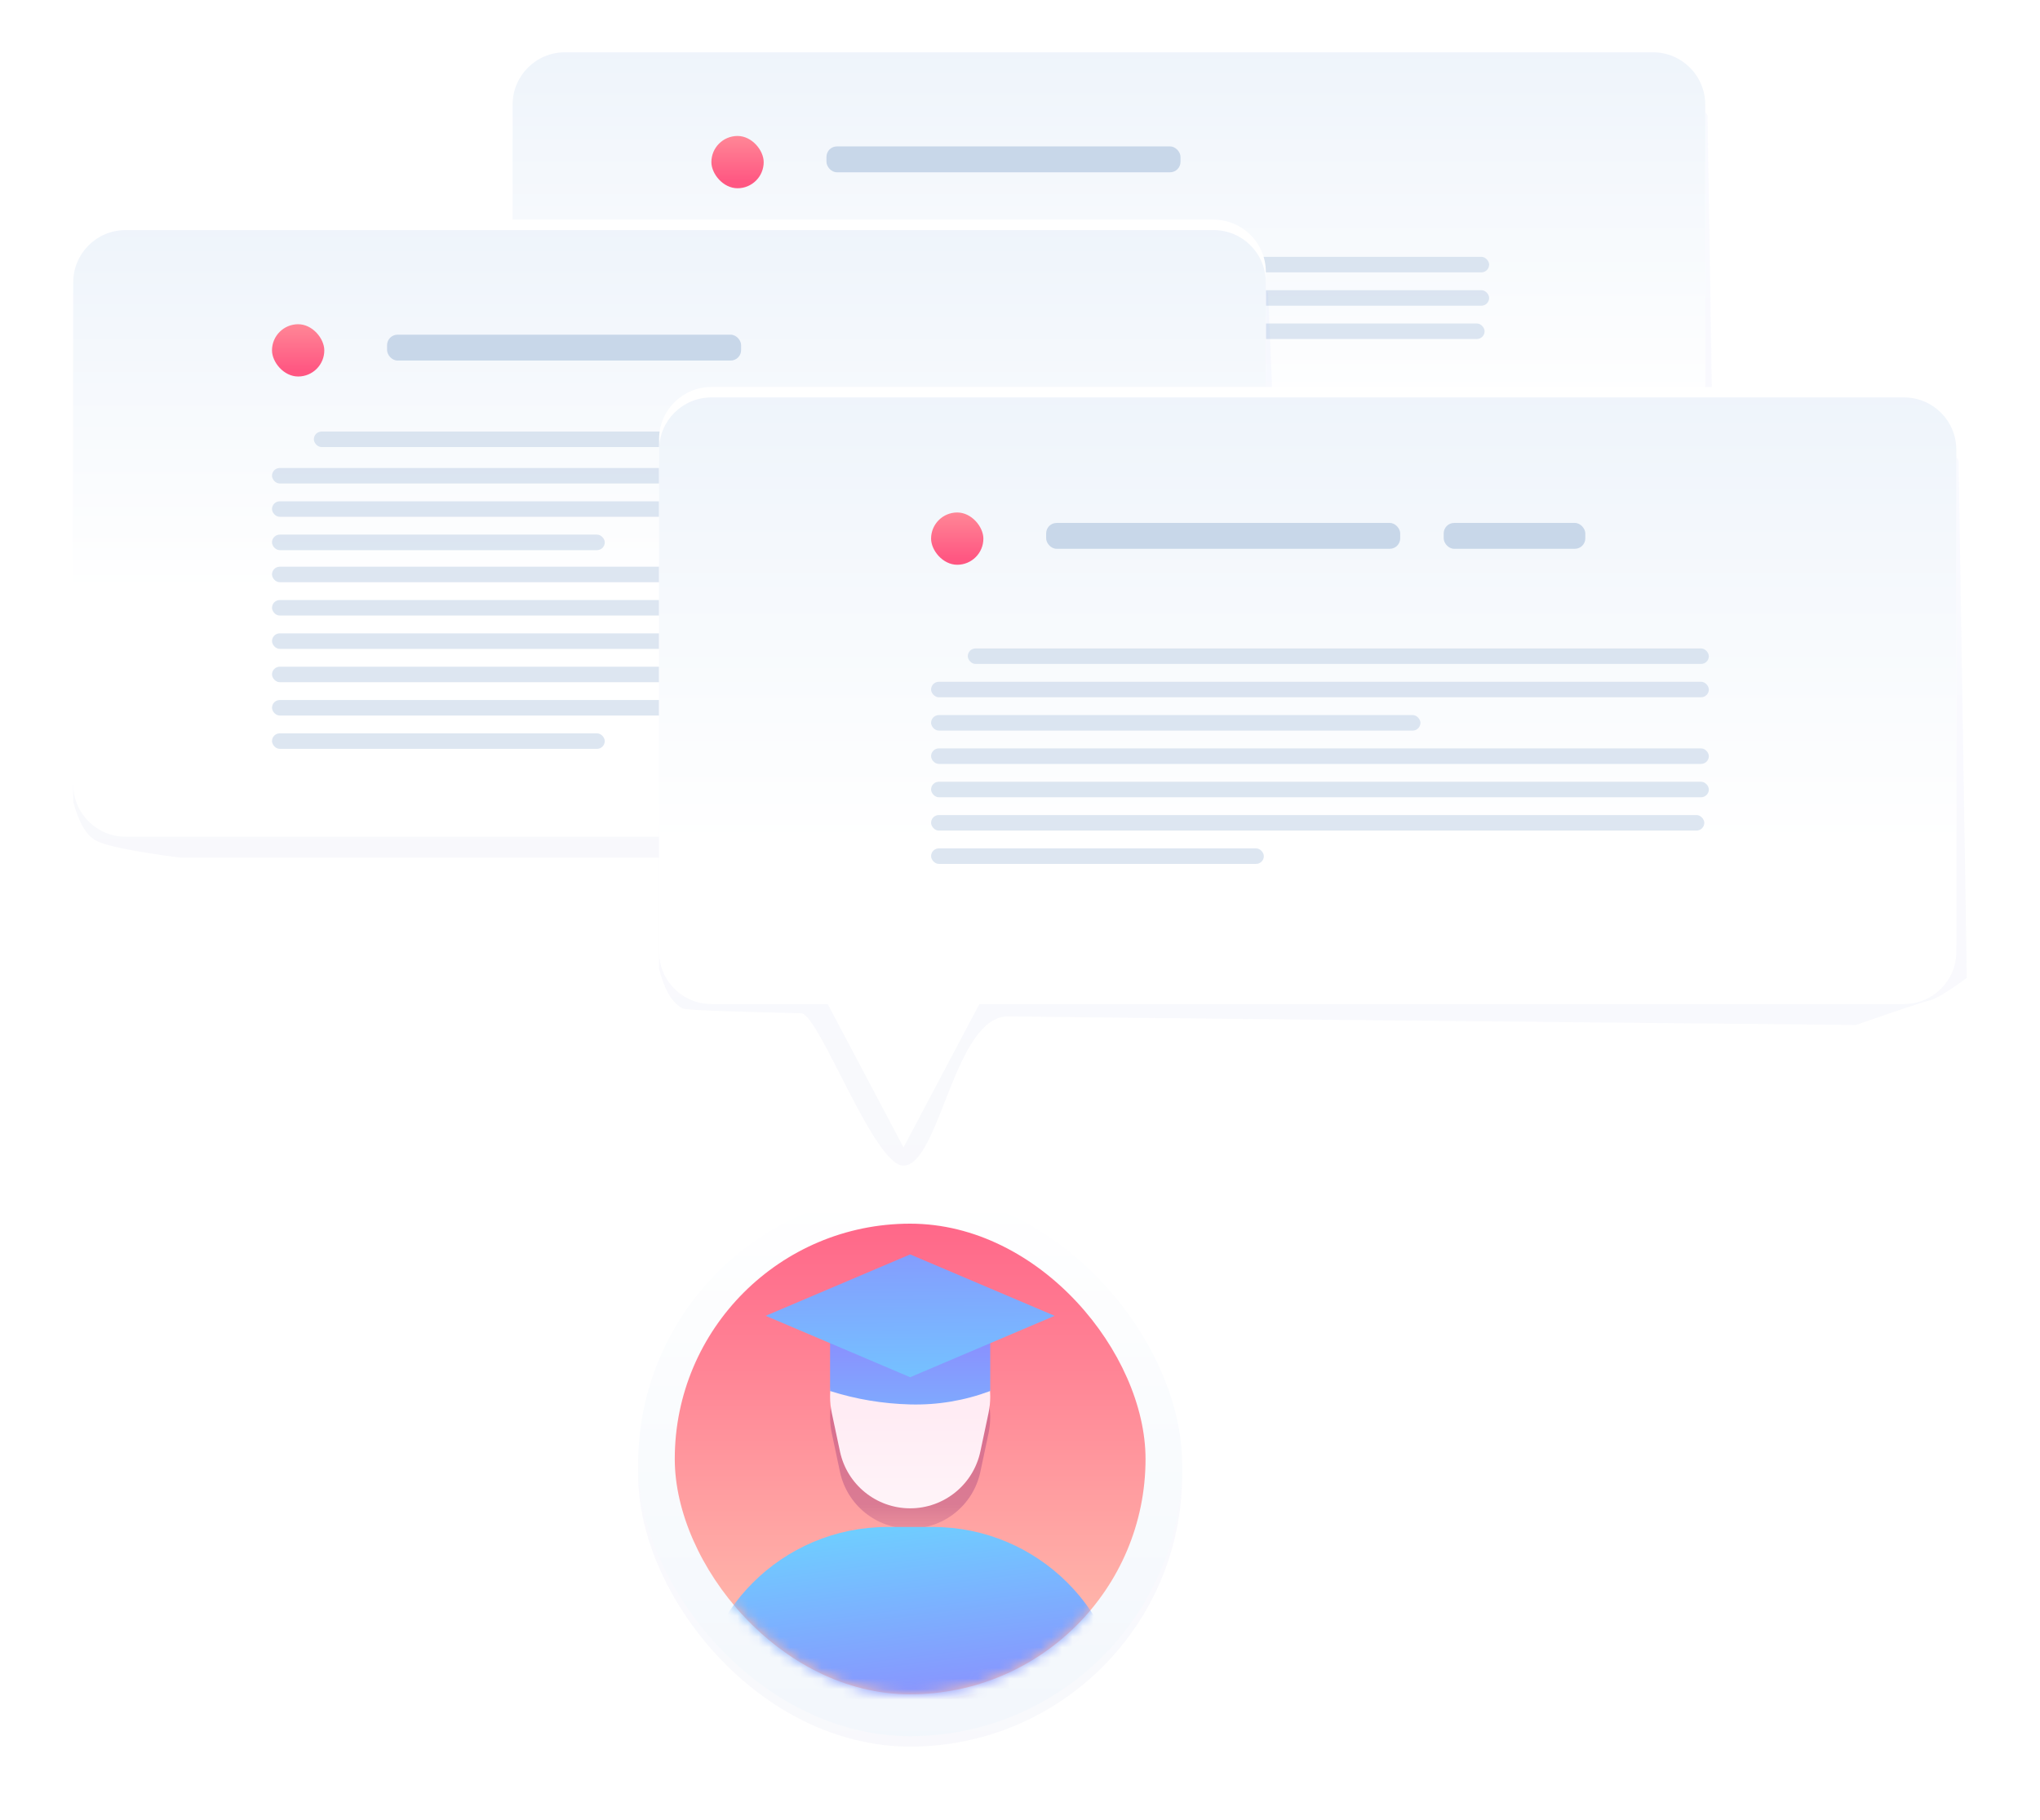 <?xml version="1.0" encoding="UTF-8"?>
<svg width="195px" height="174px" viewBox="0 0 195 174" version="1.1" xmlns="http://www.w3.org/2000/svg" xmlns:xlink="http://www.w3.org/1999/xlink">
    <!-- Generator: Sketch 47 (45396) - http://www.bohemiancoding.com/sketch -->
    <title>Group 36</title>
    <desc>Created with Sketch.</desc>
    <defs>
        <linearGradient x1="47.462%" y1="0%" x2="47.462%" y2="193.86%" id="linearGradient-1">
            <stop stop-color="#6D80FF" offset="0%"></stop>
            <stop stop-color="#372F61" offset="100%"></stop>
        </linearGradient>
        <filter x="-7.8%" y="-15.5%" width="115.7%" height="131.0%" filterUnits="objectBoundingBox" id="filter-2">
            <feGaussianBlur stdDeviation="3" in="SourceGraphic"></feGaussianBlur>
        </filter>
        <linearGradient x1="84.68%" y1="59.702%" x2="84.68%" y2="-12.782%" id="linearGradient-3">
            <stop stop-color="#FFFFFF" offset="0%"></stop>
            <stop stop-color="#EBF2FA" offset="100%"></stop>
        </linearGradient>
        <linearGradient x1="41.655%" y1="-113.673%" x2="41.655%" y2="87.461%" id="linearGradient-4">
            <stop stop-color="#FFC5B1" offset="0%"></stop>
            <stop stop-color="#FF5782" offset="100%"></stop>
        </linearGradient>
        <filter x="-7.1%" y="-15.5%" width="114.1%" height="131.0%" filterUnits="objectBoundingBox" id="filter-5">
            <feGaussianBlur stdDeviation="3" in="SourceGraphic"></feGaussianBlur>
        </filter>
        <filter x="-7.2%" y="-12.6%" width="114.4%" height="125.2%" filterUnits="objectBoundingBox" id="filter-6">
            <feGaussianBlur stdDeviation="3" in="SourceGraphic"></feGaussianBlur>
        </filter>
        <filter x="-17.3%" y="-17.3%" width="134.6%" height="134.6%" filterUnits="objectBoundingBox" id="filter-7">
            <feGaussianBlur stdDeviation="3" in="SourceGraphic"></feGaussianBlur>
        </filter>
        <linearGradient x1="56.633%" y1="0%" x2="56.633%" y2="158.316%" id="linearGradient-8">
            <stop stop-color="#FFFFFF" offset="0%"></stop>
            <stop stop-color="#EBF2FA" offset="100%"></stop>
        </linearGradient>
        <filter x="0.0%" y="0.0%" width="100.0%" height="100.0%" filterUnits="objectBoundingBox" id="filter-9">
            <feGaussianBlur stdDeviation="0" in="SourceGraphic"></feGaussianBlur>
        </filter>
        <linearGradient x1="50%" y1="100%" x2="50%" y2="-17.595%" id="linearGradient-10">
            <stop stop-color="#FFC5B1" offset="0%"></stop>
            <stop stop-color="#FF5782" offset="100%"></stop>
        </linearGradient>
        <rect id="path-11" x="3.5" y="3" width="45" height="45" rx="22.5"></rect>
        <linearGradient x1="50%" y1="3.928%" x2="50%" y2="105.177%" id="linearGradient-13">
            <stop stop-color="#480067" stop-opacity="0.223" offset="0%"></stop>
            <stop stop-color="#5A0065" stop-opacity="0.223" offset="82.694%"></stop>
            <stop stop-color="#5F006C" stop-opacity="0.1" offset="100%"></stop>
        </linearGradient>
        <filter x="-6.6%" y="-14.8%" width="113.2%" height="129.6%" filterUnits="objectBoundingBox" id="filter-14">
            <feGaussianBlur stdDeviation="0.9" in="SourceGraphic"></feGaussianBlur>
        </filter>
        <filter x="-17.6%" y="-14.8%" width="135.3%" height="129.6%" filterUnits="objectBoundingBox" id="filter-15">
            <feGaussianBlur stdDeviation="0.9" in="SourceGraphic"></feGaussianBlur>
        </filter>
        <linearGradient x1="0%" y1="-31.638%" x2="47.653%" y2="136.367%" id="linearGradient-16">
            <stop stop-color="#63E9FF" offset="0%"></stop>
            <stop stop-color="#9577FE" offset="100%"></stop>
        </linearGradient>
        <filter x="-12.1%" y="-31.0%" width="124.3%" height="162.1%" filterUnits="objectBoundingBox" id="filter-17">
            <feGaussianBlur stdDeviation="1.8" in="SourceGraphic"></feGaussianBlur>
        </filter>
        <linearGradient x1="50%" y1="167.834%" x2="50%" y2="50%" id="linearGradient-18">
            <stop stop-color="#FFFFFF" offset="0%"></stop>
            <stop stop-color="#FFECF4" offset="100%"></stop>
        </linearGradient>
        <path d="M14.415,14 L14.637,14 L14.637,14 C18.803,14 22.18,17.377 22.18,21.543 C22.18,22.069 22.125,22.594 22.016,23.108 L21.236,26.781 L21.236,26.781 C20.564,29.95 17.766,32.217 14.526,32.217 L14.526,32.217 L14.526,32.217 C11.287,32.217 8.489,29.95 7.816,26.781 L7.037,23.108 L7.037,23.108 C6.172,19.033 8.775,15.029 12.85,14.164 C13.364,14.055 13.889,14 14.415,14 Z" id="path-19"></path>
        <linearGradient x1="32.789%" y1="289.566%" x2="32.789%" y2="-46.934%" id="linearGradient-21">
            <stop stop-color="#63E9FF" offset="0%"></stop>
            <stop stop-color="#9577FE" offset="100%"></stop>
        </linearGradient>
        <linearGradient x1="0%" y1="136.367%" x2="133.799%" y2="0%" id="linearGradient-22">
            <stop stop-color="#63E9FF" offset="0%"></stop>
            <stop stop-color="#9577FE" offset="100%"></stop>
        </linearGradient>
    </defs>
    <g id="final_design" stroke="none" stroke-width="1" fill="none" fill-rule="evenodd">
        <g id="05_4__inner_solopren" transform="translate(-473, -2029)">
            <g id="Group-25" transform="translate(0, 1589)">
                <g id="Group-36" transform="translate(480, 444)">
                    <g id="Group-5-Copy-3" transform="translate(42, 0)">
                        <path d="M2.984,3.657 L9.327,3 L108.157,3 L112.532,4.441 L114.217,7.032 L115,56.491 C113.253,57.786 112.056,58.512 111.408,58.667 C110.76,58.822 108.425,59.6 104.405,61 L10.18,61 C5.889,60.433 3.251,59.906 2.265,59.419 C1.278,58.931 0.524,57.669 0,55.633 L0,7.032 L2.984,3.657 Z" id="Rectangle-3" fill="url(#linearGradient-1)" opacity="0.2" filter="url(#filter-2)"></path>
                        <path d="M5,0 L109,0 L109,0 C111.761,0 114,2.239 114,5 L114,53 L114,53 C114,55.761 111.761,58 109,58 L5,58 L5,58 C2.239,58 3.64491329e-13,55.761 3.64153152e-13,53 L1.98951966e-13,5 L6.21724894e-15,5 C5.87907206e-15,2.239 2.239,0 5,0 Z" id="Rectangle-8" fill="#FFFFFF"></path>
                        <path d="M5,1 L109,1 L109,1 C111.761,1 114,3.239 114,6 L114,54 L114,54 C114,56.761 111.761,59 109,59 L5,59 L5,59 C2.239,59 1.85967467e-13,56.761 1.8562929e-13,54 L1.84741111e-13,6 L1.8562929e-13,6 C1.85291113e-13,3.239 2.239,1 5,1 Z" id="Rectangle-8" fill="url(#linearGradient-3)"></path>
                        <g id="Group-51" transform="translate(19, 9)">
                            <g id="Group-16">
                                <rect id="Rectangle-25-Copy" fill="#C8D7E9" opacity="0.615" x="0" y="11.558" width="74.345" height="1.484" rx="0.742"></rect>
                                <rect id="Rectangle-25" fill="#C8D7E9" x="11" y="1" width="33.843" height="2.473" rx="1"></rect>
                                <rect id="Rectangle-25" fill="url(#linearGradient-4)" x="0" y="0" width="5" height="5" rx="2.5"></rect>
                                <rect id="Rectangle-25-Copy-2" fill="#C8D7E9" opacity="0.615" x="0" y="14.745" width="74.345" height="1.484" rx="0.742"></rect>
                                <rect id="Rectangle-25-Copy-3" fill="#C8D7E9" opacity="0.615" x="0" y="17.931" width="73.91" height="1.484" rx="0.742"></rect>
                                <rect id="Rectangle-25-Copy-4" fill="#C8D7E9" opacity="0.615" x="0" y="21.117" width="31.809" height="1.484" rx="0.742"></rect>
                            </g>
                        </g>
                        <g id="Group-51" transform="translate(19, 33)" fill="#C8D7E9" opacity="0.615">
                            <g id="Group-16">
                                <rect id="Rectangle-25-Copy" x="0" y="6.558" width="74.345" height="1.484" rx="0.742"></rect>
                                <rect id="Rectangle-25-Copy-2" x="0" y="9.745" width="74.345" height="1.484" rx="0.742"></rect>
                                <rect id="Rectangle-25-Copy-2" x="0" y="0.186" width="74.345" height="1.484" rx="0.742"></rect>
                                <rect id="Rectangle-25-Copy-2" x="0" y="3.372" width="70" height="1.484" rx="0.742"></rect>
                                <rect id="Rectangle-25-Copy-3" x="0" y="12.931" width="73.91" height="1.484" rx="0.742"></rect>
                                <rect id="Rectangle-25-Copy-4" x="0" y="16.117" width="31.809" height="1.484" rx="0.742"></rect>
                            </g>
                        </g>
                    </g>
                    <g id="Group-5-Copy-3" transform="translate(0, 17)">
                        <path d="M2.984,3.657 L9.327,3 L108.157,3 L112.532,4.441 L114.217,7.032 L115,25.854 L127.335,30.479 L115,35.043 L115,56.491 C113.253,57.786 112.056,58.512 111.408,58.667 C110.76,58.822 108.425,59.6 104.405,61 L10.18,61 C5.889,60.433 3.251,59.906 2.265,59.419 C1.278,58.931 0.524,57.669 0,55.633 L0,7.032 L2.984,3.657 Z" id="Rectangle-3" fill="url(#linearGradient-1)" opacity="0.2" filter="url(#filter-5)"></path>
                        <path d="M5,0 L109,0 L109,0 C111.761,0 114,2.239 114,5 L114,53 L114,53 C114,55.761 111.761,58 109,58 L5,58 L5,58 C2.239,58 3.64491329e-13,55.761 3.64153152e-13,53 L1.98951966e-13,5 L6.21724894e-15,5 C5.87907206e-15,2.239 2.239,0 5,0 Z" id="Rectangle-8" fill="#FFFFFF"></path>
                        <path d="M5,1 L109,1 L109,1 C111.761,1 114,3.239 114,6 L114,54 L114,54 C114,56.761 111.761,59 109,59 L5,59 L5,59 C2.239,59 1.85967467e-13,56.761 1.8562929e-13,54 L1.84741111e-13,6 L1.8562929e-13,6 C1.85291113e-13,3.239 2.239,1 5,1 Z" id="Rectangle-8" fill="url(#linearGradient-3)"></path>
                        <g id="Group-51" transform="translate(19, 10)">
                            <g id="Group-16">
                                <rect id="Rectangle-25-Copy" fill="#C8D7E9" opacity="0.615" x="4" y="10.261" width="70.836" height="1.484" rx="0.742"></rect>
                                <rect id="Rectangle-25" fill="#C8D7E9" x="11" y="1" width="33.843" height="2.473" rx="1"></rect>
                                <rect id="Rectangle-25" fill="url(#linearGradient-4)" x="0" y="0" width="5" height="5" rx="2.5"></rect>
                                <rect id="Rectangle-25-Copy-2" fill="#C8D7E9" opacity="0.615" x="0" y="13.745" width="74.345" height="1.484" rx="0.742"></rect>
                                <rect id="Rectangle-25-Copy-3" fill="#C8D7E9" opacity="0.615" x="0" y="16.931" width="73.91" height="1.484" rx="0.742"></rect>
                                <rect id="Rectangle-25-Copy-4" fill="#C8D7E9" opacity="0.615" x="0" y="20.117" width="31.809" height="1.484" rx="0.742"></rect>
                            </g>
                        </g>
                        <g id="Group-51" transform="translate(19, 33)" fill="#C8D7E9" opacity="0.615">
                            <g id="Group-16">
                                <rect id="Rectangle-25-Copy" x="0" y="6.558" width="74.345" height="1.484" rx="0.742"></rect>
                                <rect id="Rectangle-25-Copy-2" x="0" y="9.745" width="74.345" height="1.484" rx="0.742"></rect>
                                <rect id="Rectangle-25-Copy-2" x="0" y="0.186" width="74.345" height="1.484" rx="0.742"></rect>
                                <rect id="Rectangle-25-Copy-2" x="0" y="3.372" width="70" height="1.484" rx="0.742"></rect>
                                <rect id="Rectangle-25-Copy-3" x="0" y="12.931" width="73.91" height="1.484" rx="0.742"></rect>
                                <rect id="Rectangle-25-Copy-4" x="0" y="16.117" width="31.809" height="1.484" rx="0.742"></rect>
                            </g>
                        </g>
                    </g>
                    <g id="Group-5-Copy-3" transform="translate(56, 33)">
                        <path d="M2.984,3.657 L9.327,3 L118.157,3 L122.532,4.441 L124.217,7.032 L125,56.491 C123.253,57.786 122.056,58.512 121.408,58.667 C120.76,58.822 118.425,59.6 114.405,61 C71.997,60.597 44.993,60.324 33.392,60.181 C28.182,60.116 26.819,74.503 23.33,74.449 C20.516,74.406 15.277,59.919 13.583,59.882 C6.342,59.724 2.569,59.569 2.265,59.419 C1.278,58.931 0.524,57.669 -2.84217094e-14,55.633 L-2.84217094e-14,7.032 L2.984,3.657 Z" id="Rectangle-3" fill="url(#linearGradient-1)" opacity="0.2" filter="url(#filter-6)"></path>
                        <path d="M5,0 L119,0 L119,0 C121.761,0 124,2.239 124,5 L124,53 L124,53 C124,55.761 121.761,58 119,58 L5,58 L5,58 C2.239,58 1.8419111e-13,55.761 1.83852933e-13,53 L0,5 L0,5 C-3.38176876e-16,2.239 2.239,0 5,0 Z" id="Rectangle-8" fill="#FFFFFF"></path>
                        <path d="M5,1 L119,1 L119,1 C121.761,1 124,3.239 124,6 L124,54 L124,54 C124,56.761 121.761,59 119,59 L30.617,59 L23.367,72.707 L16.117,59 L5,59 L5,59 C2.239,59 -4.3146135e-15,56.761 -7.10542736e-15,54 L0,6 L0,6 C-3.38176876e-16,3.239 2.239,1 5,1 Z" id="Rectangle-8" fill="url(#linearGradient-3)"></path>
                        <g id="Group-51" transform="translate(26, 12)">
                            <g id="Group-22">
                                <rect id="Rectangle-25" fill="#C8D7E9" x="11" y="1" width="33.843" height="2.473" rx="1"></rect>
                                <rect id="Rectangle-25" fill="url(#linearGradient-4)" x="0" y="0" width="5" height="5" rx="2.5"></rect>
                                <rect id="Rectangle-25" fill="#C8D7E9" x="49" y="1" width="13.537" height="2.473" rx="1"></rect>
                            </g>
                            <g id="Group-16" transform="translate(0, 13)" fill="#C8D7E9" opacity="0.615">
                                <rect id="Rectangle-25-Copy" x="0" y="9.558" width="74.345" height="1.484" rx="0.742"></rect>
                                <rect id="Rectangle-25-Copy" x="3.509" y="0" width="70.836" height="1.484" rx="0.742"></rect>
                                <rect id="Rectangle-25-Copy-2" x="0" y="12.745" width="74.345" height="1.484" rx="0.742"></rect>
                                <rect id="Rectangle-25-Copy-2" x="0" y="3.186" width="74.345" height="1.484" rx="0.742"></rect>
                                <rect id="Rectangle-25-Copy-2" x="0" y="6.372" width="46.779" height="1.484" rx="0.742"></rect>
                                <rect id="Rectangle-25-Copy-3" x="0" y="15.931" width="73.91" height="1.484" rx="0.742"></rect>
                                <rect id="Rectangle-25-Copy-4" x="0" y="19.117" width="31.809" height="1.484" rx="0.742"></rect>
                            </g>
                        </g>
                    </g>
                    <g id="Group-6" transform="translate(54, 110)">
                        <rect id="Rectangle-15" fill="url(#linearGradient-1)" opacity="0.2" filter="url(#filter-7)" x="0" y="1" width="52" height="52" rx="26"></rect>
                        <rect id="Rectangle-15" fill="url(#linearGradient-8)" filter="url(#filter-9)" x="0" y="0" width="52" height="52" rx="26"></rect>
                        <mask id="mask-12" fill="white">
                            <use xlink:href="#path-11"></use>
                        </mask>
                        <use id="Rectangle-15" fill="url(#linearGradient-10)" xlink:href="#path-11"></use>
                        <g id="Group-37" mask="url(#mask-12)">
                            <g transform="translate(3, -2)">
                                <path d="M20.837,35.485 L25.163,35.485 L25.163,35.485 C35.223,35.485 43.379,43.641 43.379,53.702 L43.379,53.702 L2.621,53.702 L2.621,53.702 L2.621,53.702 C2.621,43.641 10.777,35.485 20.837,35.485 Z" id="Rectangle-15" fill="url(#linearGradient-13)" filter="url(#filter-14)"></path>
                                <path d="M22.89,15.946 L23.112,15.946 L23.112,15.946 C27.277,15.946 30.654,19.323 30.654,23.488 C30.654,24.015 30.599,24.539 30.49,25.054 L29.711,28.727 L29.711,28.727 C29.038,31.896 26.24,34.163 23.001,34.163 L23.001,34.163 L23.001,34.163 C19.761,34.163 16.963,31.896 16.291,28.727 L15.511,25.054 L15.511,25.054 C14.647,20.979 17.249,16.975 21.324,16.11 C21.839,16.001 22.364,15.946 22.89,15.946 Z" id="Rectangle-15" fill="url(#linearGradient-13)" filter="url(#filter-15)"></path>
                                <path d="M20.837,34 L25.163,34 L25.163,34 C35.223,34 43.379,42.156 43.379,52.217 L43.379,52.217 L2.621,52.217 L2.621,52.217 L2.621,52.217 C2.621,42.156 10.777,34 20.837,34 Z" id="Rectangle-15" fill="url(#linearGradient-16)"></path>
                                <path d="M18.14,35.897 L27.86,35.897 L27.86,35.897 C37.465,35.897 45.252,43.684 45.252,53.289 L45.252,53.289 C42.442,43.854 35.081,38.952 23.168,38.584 C11.254,38.215 3.781,43.117 0.748,53.289 L0.748,53.289 L0.748,53.289 C0.748,43.684 8.535,35.897 18.14,35.897 Z" id="Rectangle-15" fill="url(#linearGradient-13)" filter="url(#filter-17)" transform="translate(23, 44.593) scale(1, -1) translate(-23, -44.593) "></path>
                                <g id="Group-44" stroke-width="1" fill="none" transform="translate(8.475, 0)">
                                    <mask id="mask-20" fill="white">
                                        <use xlink:href="#path-19"></use>
                                    </mask>
                                    <use id="Rectangle-15" fill="url(#linearGradient-18)" xlink:href="#path-19"></use>
                                    <path d="M8.871,14 L20.18,14 L20.18,14 C21.284,14 22.18,14.895 22.18,16 L22.18,21 C19.709,21.923 17.159,22.35 14.528,22.283 C11.897,22.215 9.345,21.788 6.871,21 L6.871,16 L6.871,16 C6.871,14.895 7.766,14 8.871,14 Z" id="Rectangle-8" fill="url(#linearGradient-21)"></path>
                                    <polygon id="Rectangle-8" fill="url(#linearGradient-22)" transform="translate(14.525, 13.811) rotate(-45) translate(-14.525, -13.811) " points="4.76 4.045 18.677 9.66 24.291 23.577 10.374 17.962"></polygon>
                                </g>
                            </g>
                        </g>
                    </g>
                </g>
            </g>
        </g>
    </g>
</svg>